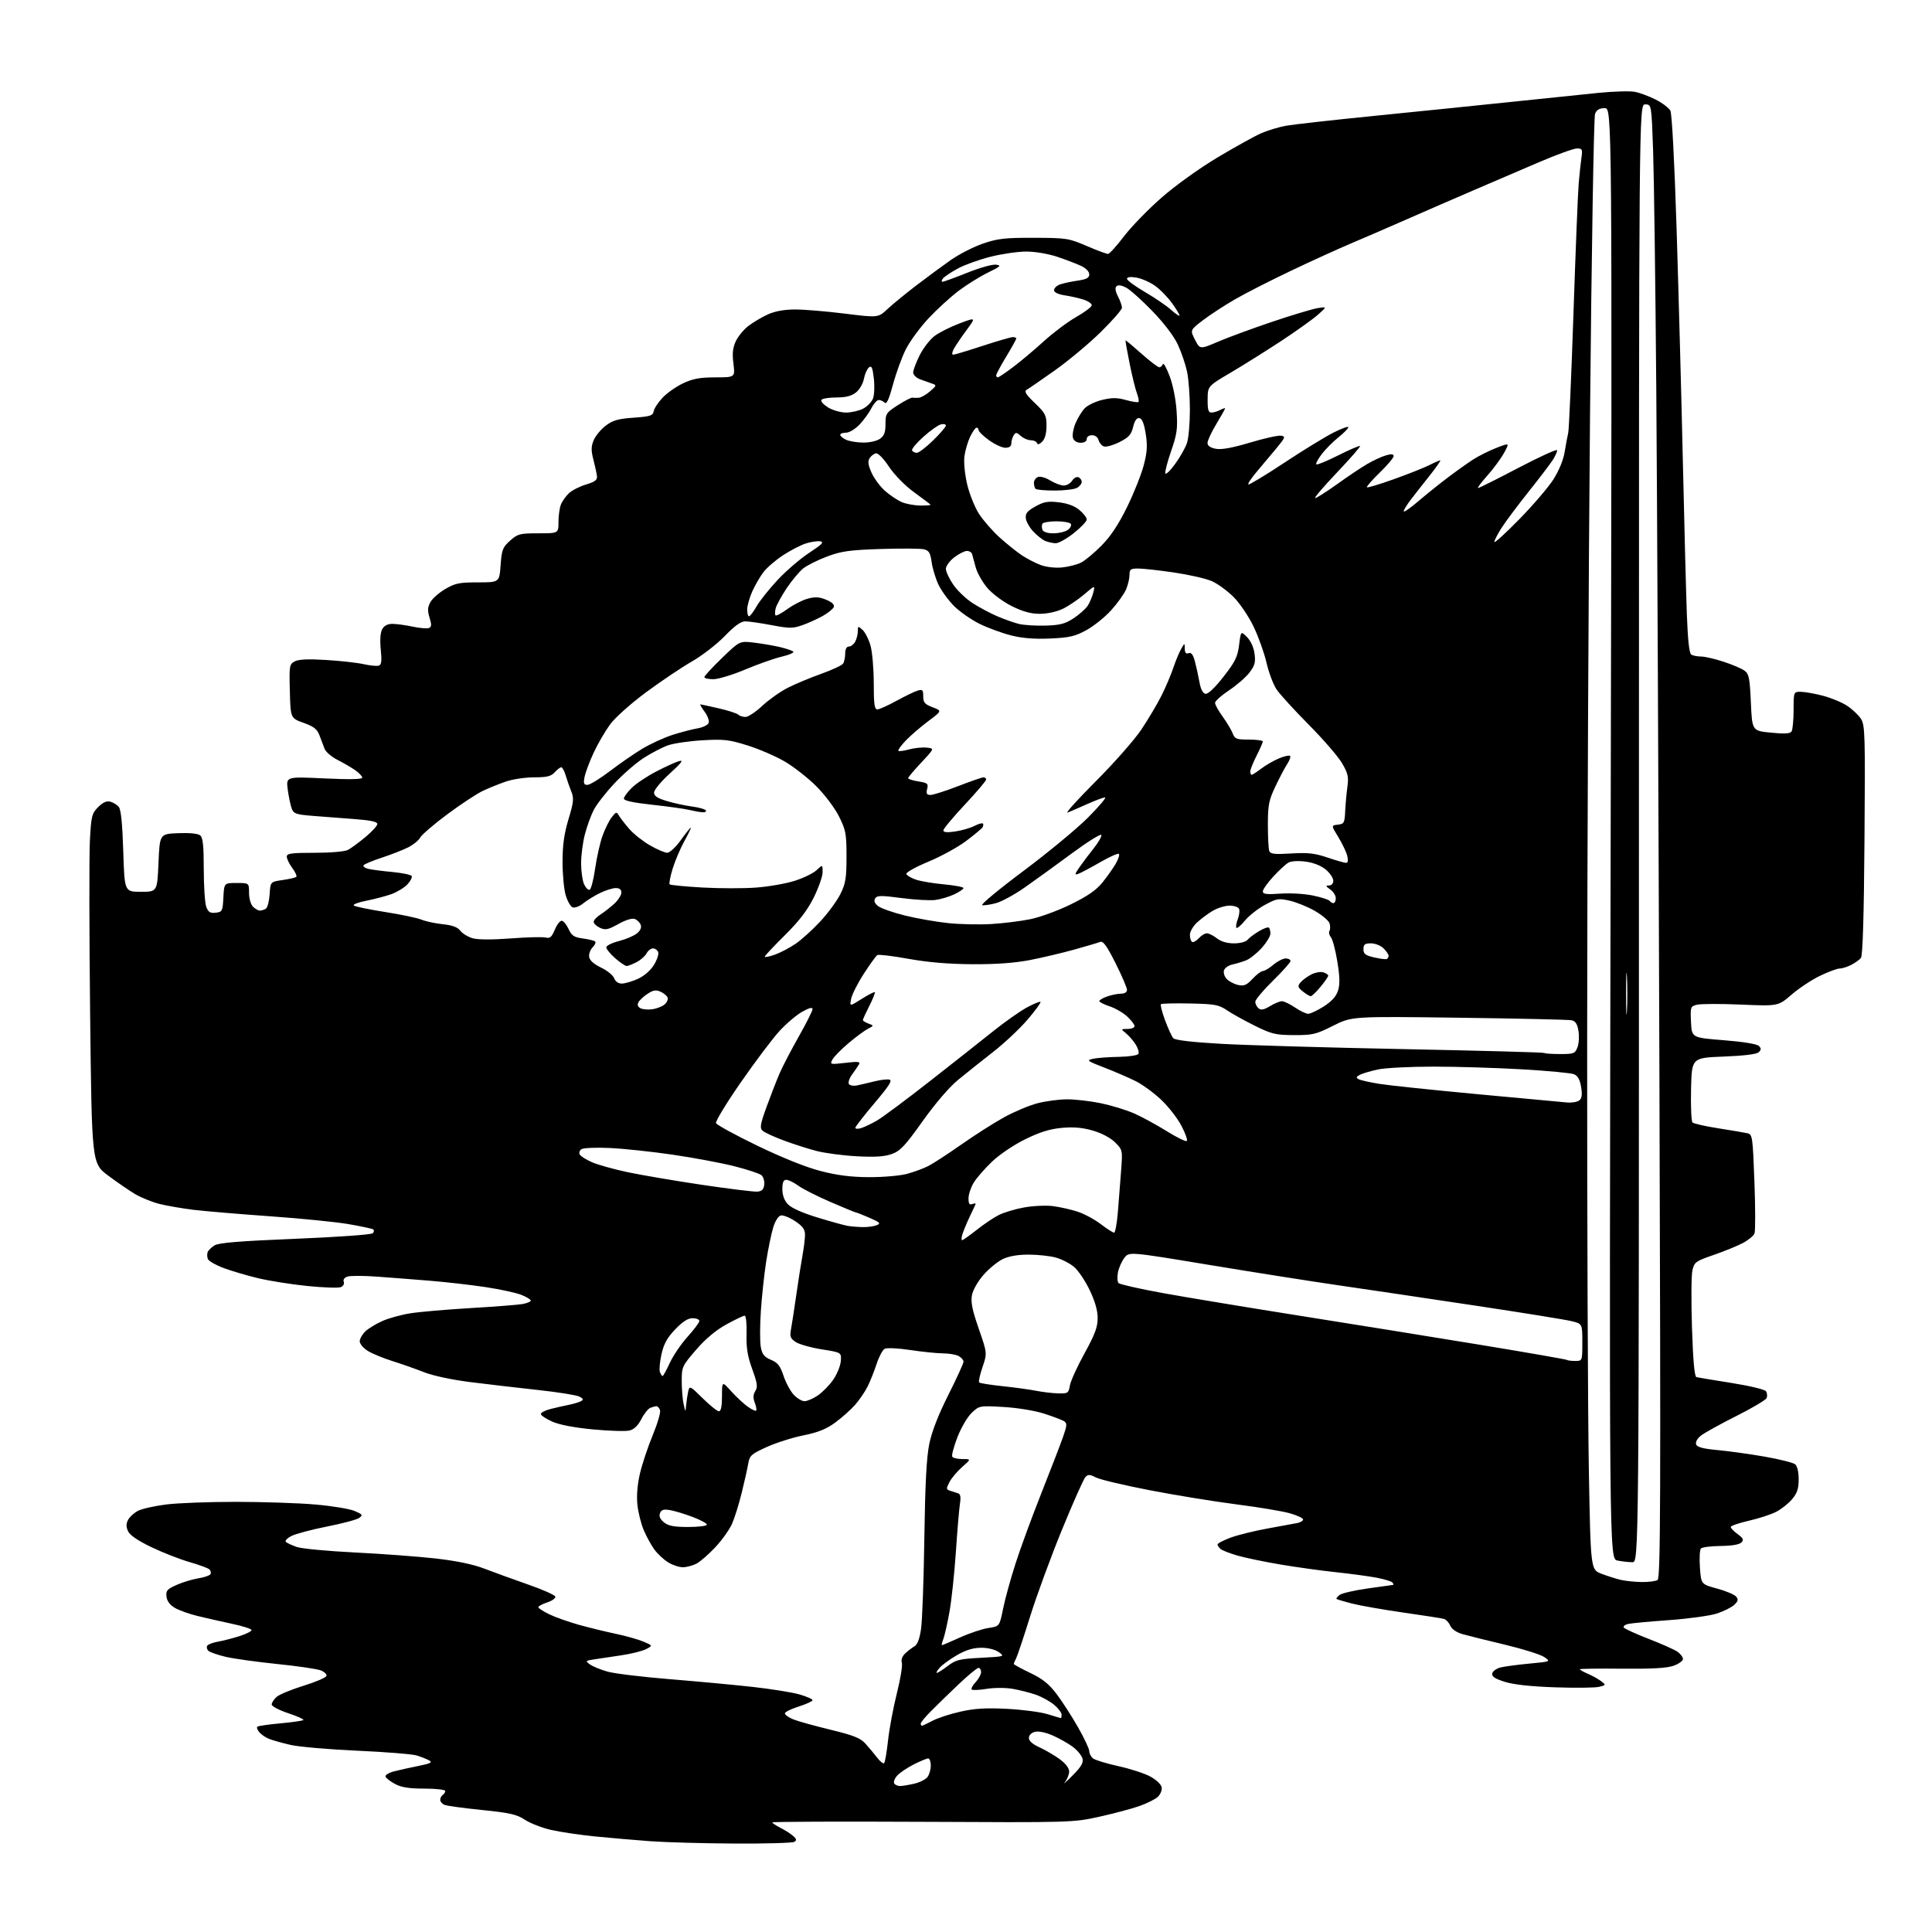 <?xml version="1.0" encoding="UTF-8" standalone="no"?>
<svg 
  version="1.1" 
  xmlns="http://www.w3.org/2000/svg" 
  xmlns:xlink="http://www.w3.org/1999/xlink" 
  xmlns:svg="http://www.w3.org/2000/svg"
  xmlns:rdf="http://www.w3.org/1999/02/22-rdf-syntax-ns#"
  xmlns:cc="http://creativecommons.org/ns#"
  xmlns:dc="http://purl.org/dc/elements/1.1/"
  viewBox="0 0 768 768"
  width="768"
  height="768"
>
<style>svg {background-color: white; }</style>"
<path stroke="none" fill="black" fill-rule="evenodd" d="M292.00,732.84C279.62,732.77 264.55,732.36 258.50,731.91C252.45,731.47 242.55,730.61 236.50,730.01C230.45,729.40 222.57,728.23 219.00,727.41C215.43,726.59 210.77,724.78 208.66,723.39C205.43,721.25 202.72,720.64 191.66,719.51C184.42,718.78 177.71,717.86 176.75,717.48C175.79,717.10 175.00,716.19 175.00,715.45C175.00,714.72 175.45,713.84 176.00,713.50C176.55,713.16 177.00,712.46 177.00,711.94C177.00,711.42 173.28,711.00 168.73,711.00C162.62,711.00 159.58,710.52 157.04,709.16C155.15,708.15 153.44,706.82 153.24,706.22C153.04,705.61 154.59,704.67 156.69,704.13C158.78,703.59 163.17,702.62 166.43,701.97C171.17,701.02 172.01,700.58 170.61,699.80C169.64,699.26 167.42,698.37 165.68,697.83C163.93,697.29 153.28,696.43 142.00,695.93C130.72,695.42 118.80,694.39 115.50,693.63C112.20,692.87 108.36,691.79 106.96,691.23C105.56,690.67 103.81,689.48 103.07,688.58C102.32,687.68 101.96,686.70 102.27,686.40C102.57,686.09 106.70,685.49 111.44,685.06C116.18,684.63 120.30,684.03 120.59,683.74C120.89,683.45 118.17,682.22 114.56,681.02C110.95,679.82 108.00,678.27 108.00,677.57C108.00,676.88 108.87,675.53 109.92,674.57C110.98,673.61 115.79,671.62 120.60,670.13C125.42,668.65 129.54,666.89 129.76,666.22C129.98,665.56 128.94,664.55 127.44,663.98C125.95,663.41 118.15,662.28 110.11,661.46C102.08,660.64 92.87,659.36 89.66,658.60C86.45,657.84 83.36,656.76 82.80,656.20C82.23,655.63 82.05,654.74 82.38,654.20C82.71,653.66 84.67,652.93 86.74,652.56C88.81,652.20 92.64,651.21 95.25,650.37C97.86,649.53 100.00,648.46 100.00,647.99C100.00,647.52 96.51,646.39 92.25,645.49C87.99,644.58 81.81,643.18 78.53,642.38C75.25,641.58 71.20,640.14 69.53,639.17C67.55,638.01 66.39,636.46 66.18,634.68C65.90,632.30 66.43,631.70 70.22,630.02C72.62,628.96 76.49,627.79 78.81,627.41C81.14,627.04 83.31,626.31 83.64,625.78C83.96,625.26 83.81,624.41 83.29,623.89C82.78,623.38 79.24,622.07 75.43,620.98C71.62,619.89 64.79,617.22 60.25,615.05C54.79,612.43 51.63,610.27 50.90,608.67C50.09,606.90 50.10,605.69 50.93,604.14C51.55,602.97 53.33,601.36 54.88,600.56C56.44,599.76 61.48,598.63 66.08,598.05C70.68,597.47 83.23,597.00 93.97,597.01C104.71,597.02 118.86,597.49 125.41,598.07C131.97,598.64 138.94,599.79 140.91,600.62C144.11,601.97 144.32,602.27 142.81,603.38C141.89,604.07 136.12,605.62 129.99,606.82C123.87,608.03 117.49,609.73 115.82,610.60C114.14,611.46 113.16,612.52 113.64,612.95C114.11,613.38 116.08,614.28 118.00,614.95C119.92,615.62 130.28,616.60 141.00,617.13C151.72,617.66 166.19,618.74 173.15,619.52C181.58,620.48 188.09,621.84 192.65,623.60C196.42,625.05 204.20,627.87 209.93,629.87C215.67,631.87 220.53,634.02 220.74,634.66C220.94,635.29 219.51,636.34 217.55,636.98C215.60,637.63 214.00,638.48 214.00,638.88C214.00,639.28 215.94,640.54 218.31,641.69C220.68,642.85 225.97,644.72 230.06,645.87C234.15,647.01 240.76,648.62 244.75,649.46C248.74,650.29 253.69,651.69 255.75,652.56C259.50,654.14 259.50,654.14 256.87,655.54C255.42,656.31 250.92,657.43 246.87,658.03C242.81,658.63 237.93,659.36 236.01,659.65C232.69,660.16 232.62,660.25 234.51,661.63C235.61,662.43 238.75,663.72 241.50,664.50C244.25,665.27 255.28,666.61 266.00,667.48C276.73,668.35 291.57,669.73 299.00,670.55C306.43,671.37 314.86,672.72 317.75,673.55C320.64,674.38 323.00,675.41 323.00,675.85C323.00,676.28 320.52,677.41 317.50,678.37C314.48,679.32 312.00,680.55 312.00,681.10C312.00,681.65 313.46,682.70 315.25,683.44C317.04,684.18 323.67,686.03 330.00,687.56C339.25,689.80 341.98,690.88 344.00,693.09C345.37,694.60 347.47,697.11 348.66,698.67C349.85,700.23 351.11,701.22 351.46,700.87C351.81,700.52 352.51,696.47 353.01,691.87C353.50,687.27 355.08,678.86 356.50,673.19C357.93,667.52 358.83,662.03 358.50,660.99C358.13,659.82 358.62,658.41 359.79,657.30C360.83,656.31 362.49,655.03 363.48,654.46C364.70,653.76 365.56,651.51 366.14,647.46C366.62,644.18 367.20,628.00 367.44,611.50C367.75,589.94 368.30,579.39 369.40,574.00C370.42,569.03 372.98,562.44 376.98,554.50C380.30,547.90 383.02,541.95 383.01,541.29C383.01,540.62 382.13,539.60 381.07,539.04C380.00,538.47 377.19,537.99 374.82,537.98C372.44,537.97 366.59,537.37 361.82,536.65C356.95,535.92 352.48,535.71 351.65,536.18C350.83,536.64 349.38,539.37 348.44,542.26C347.50,545.14 345.88,549.17 344.86,551.22C343.83,553.27 341.60,556.52 339.91,558.45C338.22,560.37 334.68,563.53 332.04,565.47C328.47,568.09 325.22,569.40 319.37,570.58C315.04,571.45 308.47,573.54 304.77,575.22C298.60,578.02 297.99,578.58 297.42,581.89C297.08,583.88 295.91,589.10 294.82,593.50C293.74,597.90 292.02,603.40 291.00,605.72C289.98,608.04 286.99,612.24 284.35,615.05C281.72,617.87 278.33,620.81 276.83,621.59C275.33,622.36 272.89,623.00 271.42,623.00C269.94,623.00 267.33,622.13 265.60,621.06C263.88,620.00 261.45,617.74 260.19,616.05C258.94,614.35 257.02,610.88 255.93,608.33C254.83,605.77 253.68,601.17 253.37,598.09C253.01,594.55 253.39,590.00 254.40,585.70C255.28,581.96 257.56,575.11 259.48,570.48C261.39,565.85 262.70,561.38 262.37,560.53C262.05,559.69 261.42,559.00 260.97,559.00C260.53,559.00 259.43,559.28 258.54,559.62C257.65,559.97 256.03,561.98 254.95,564.11C253.65,566.66 252.05,568.20 250.26,568.65C248.77,569.02 242.26,568.83 235.80,568.22C228.34,567.52 222.41,566.39 219.53,565.12C217.04,564.01 215.00,562.65 215.00,562.09C215.00,561.54 216.69,560.65 218.75,560.12C220.81,559.59 224.07,558.85 226.00,558.47C227.93,558.08 230.13,557.43 230.91,557.01C232.04,556.39 231.93,556.03 230.34,555.18C229.24,554.60 221.86,553.41 213.93,552.55C205.99,551.69 193.88,550.27 187.00,549.41C179.56,548.47 172.07,546.87 168.50,545.45C165.20,544.15 159.57,542.17 156.00,541.05C152.43,539.94 148.04,538.13 146.25,537.03C144.46,535.93 143.00,534.20 143.00,533.19C143.00,532.18 144.02,530.39 145.26,529.22C146.51,528.05 149.55,526.20 152.03,525.11C154.51,524.01 159.49,522.64 163.11,522.06C166.73,521.48 177.53,520.55 187.10,519.98C196.67,519.42 205.96,518.69 207.75,518.37C209.54,518.04 211.00,517.43 211.00,517.00C211.00,516.57 209.31,515.55 207.25,514.73C205.19,513.90 198.78,512.52 193.00,511.64C187.22,510.77 177.10,509.61 170.50,509.08C163.90,508.54 154.38,507.81 149.35,507.45C144.31,507.09 139.27,507.10 138.15,507.45C136.90,507.85 136.32,508.66 136.65,509.54C136.97,510.37 136.44,511.28 135.41,511.67C134.42,512.05 128.41,511.84 122.05,511.19C115.70,510.54 106.88,509.14 102.47,508.07C98.05,507.01 91.90,505.19 88.81,504.03C85.72,502.87 82.93,501.27 82.62,500.46C82.32,499.66 82.28,498.43 82.55,497.73C82.82,497.03 84.04,495.83 85.27,495.06C86.92,494.02 95.23,493.34 117.34,492.44C134.15,491.76 147.61,490.79 148.17,490.23C148.73,489.67 148.78,488.98 148.29,488.68C147.80,488.38 143.38,487.44 138.45,486.59C133.53,485.75 119.60,484.35 107.50,483.50C95.40,482.64 81.67,481.49 77.00,480.93C72.33,480.36 66.14,479.29 63.25,478.55C60.36,477.80 56.09,476.06 53.75,474.69C51.41,473.31 46.58,469.99 43.00,467.32C36.50,462.46 36.50,462.46 35.83,403.48C35.47,371.04 35.42,339.78 35.74,334.02C36.26,324.33 36.51,323.34 39.02,320.83C40.88,318.97 42.39,318.29 43.83,318.67C44.99,318.97 46.51,319.91 47.22,320.76C48.09,321.81 48.66,327.42 49.00,338.40C49.50,354.50 49.50,354.50 56.00,354.50C62.50,354.50 62.50,354.50 63.00,343.00C63.50,331.50 63.50,331.50 70.84,331.20C75.39,331.02 78.72,331.35 79.59,332.08C80.66,332.97 81.00,336.19 81.00,345.56C81.00,352.33 81.45,359.05 82.00,360.50C82.80,362.60 83.56,363.07 85.75,362.82C88.35,362.52 88.52,362.19 88.80,356.75C89.10,351.00 89.10,351.00 94.05,351.00C99.00,351.00 99.00,351.00 99.00,354.93C99.00,357.17 99.68,359.53 100.57,360.43C101.44,361.29 102.67,361.99 103.32,361.98C103.97,361.98 105.03,361.63 105.69,361.22C106.34,360.80 107.01,358.22 107.19,355.49C107.50,350.52 107.50,350.52 112.35,349.83C115.01,349.45 117.46,348.88 117.78,348.56C118.10,348.24 117.38,346.65 116.18,345.03C114.98,343.41 114.00,341.39 114.00,340.54C114.00,339.25 115.77,339.00 125.07,339.00C131.45,339.00 137.06,338.51 138.32,337.85C139.52,337.22 142.64,334.93 145.25,332.76C147.86,330.59 150.00,328.24 150.00,327.54C150.00,326.66 147.31,326.08 141.25,325.62C136.44,325.27 128.98,324.69 124.67,324.35C117.69,323.80 116.75,323.48 115.96,321.40C115.48,320.12 114.77,316.74 114.39,313.89C113.70,308.71 113.70,308.71 128.85,309.43C138.82,309.90 144.00,309.80 144.00,309.14C144.00,308.59 142.76,307.26 141.25,306.20C139.74,305.13 136.57,303.28 134.21,302.09C131.85,300.90 129.53,298.92 129.05,297.71C128.57,296.49 127.65,294.08 127.01,292.35C126.07,289.83 124.79,288.82 120.67,287.34C115.50,285.48 115.50,285.48 115.22,274.79C114.95,264.62 115.04,264.05 117.16,262.91C118.71,262.08 122.52,261.91 129.66,262.35C135.31,262.69 142.05,263.45 144.64,264.03C147.22,264.61 149.93,264.86 150.66,264.58C151.64,264.20 151.82,262.59 151.36,258.20C150.98,254.51 151.18,251.53 151.91,250.17C152.69,248.71 154.02,248.00 155.99,248.00C157.59,248.00 161.19,248.49 163.99,249.09C166.79,249.69 169.70,249.94 170.47,249.65C171.58,249.23 171.63,248.42 170.76,245.56C169.90,242.78 169.97,241.43 171.05,239.42C171.80,238.00 174.47,235.63 176.96,234.17C180.92,231.84 182.59,231.50 190.00,231.50C198.50,231.50 198.50,231.50 199.00,224.67C199.45,218.51 199.82,217.55 202.77,214.92C205.80,212.21 206.61,212.00 214.02,212.00C222.00,212.00 222.00,212.00 222.00,207.57C222.00,205.13 222.42,202.02 222.94,200.66C223.46,199.30 224.91,197.23 226.17,196.06C227.42,194.89 230.49,193.33 232.98,192.59C236.41,191.58 237.45,190.80 237.31,189.38C237.21,188.35 236.58,185.40 235.91,182.82C234.94,179.08 234.96,177.52 235.99,175.01C236.71,173.29 238.85,170.69 240.76,169.23C243.58,167.08 245.66,166.48 251.86,166.04C258.47,165.57 259.53,165.23 259.84,163.50C260.03,162.40 261.61,159.98 263.35,158.13C265.08,156.27 268.75,153.69 271.50,152.39C275.43,150.53 278.18,150.02 284.37,150.01C292.23,150.00 292.23,150.00 291.55,144.54C291.03,140.43 291.27,138.23 292.52,135.59C293.43,133.67 295.71,130.93 297.58,129.50C299.46,128.08 302.90,126.04 305.24,124.98C308.02,123.72 311.75,123.04 315.97,123.02C319.53,123.01 328.43,123.75 335.76,124.66C349.09,126.32 349.09,126.32 352.79,122.85C354.83,120.94 360.00,116.71 364.28,113.44C368.56,110.17 374.72,105.63 377.97,103.35C381.22,101.07 386.94,98.15 390.69,96.85C396.56,94.83 399.37,94.50 411.00,94.53C423.95,94.57 424.81,94.70 431.98,97.78C436.10,99.55 439.92,100.98 440.48,100.94C441.04,100.91 443.90,97.75 446.83,93.90C449.77,90.06 456.52,83.12 461.83,78.48C467.36,73.66 476.86,66.84 484.03,62.56C490.92,58.45 498.66,54.15 501.23,53.02C503.80,51.88 508.29,50.52 511.20,49.99C514.12,49.47 530.00,47.69 546.50,46.04C563.00,44.39 587.30,41.91 600.50,40.53C613.70,39.14 629.40,37.52 635.39,36.92C641.38,36.32 647.88,36.13 649.83,36.50C651.79,36.86 655.54,38.25 658.16,39.58C660.78,40.91 663.41,42.89 663.99,43.99C664.63,45.18 665.62,63.99 666.48,91.24C667.26,116.13 668.37,157.20 668.94,182.50C669.51,207.80 670.23,235.46 670.54,243.97C670.92,254.36 671.49,259.69 672.30,260.21C672.96,260.63 674.73,260.98 676.23,260.98C677.73,260.99 681.78,261.93 685.23,263.07C688.68,264.21 692.40,265.80 693.50,266.61C695.23,267.89 695.57,269.58 696.00,279.29C696.50,290.50 696.50,290.50 703.95,291.24C709.47,291.79 711.60,291.66 712.18,290.74C712.61,290.06 712.98,286.24 712.98,282.25C713.00,275.00 713.00,275.00 715.79,275.00C717.32,275.00 721.26,275.69 724.54,276.54C727.82,277.39 732.18,279.19 734.23,280.54C736.27,281.89 738.75,284.21 739.73,285.70C741.37,288.22 741.48,291.69 741.16,333.96C740.93,364.77 740.47,379.93 739.73,380.82C739.13,381.54 737.40,382.78 735.87,383.57C734.35,384.35 732.29,385.00 731.30,385.00C730.31,385.00 726.80,386.30 723.50,387.89C720.20,389.47 715.11,392.84 712.19,395.37C706.87,399.97 706.87,399.97 692.08,399.34C683.94,398.99 676.07,399.02 674.59,399.39C671.99,400.04 671.92,400.26 672.20,406.28C672.50,412.50 672.50,412.50 685.20,413.50C692.76,414.10 698.41,415.01 699.15,415.75C700.15,416.75 700.15,417.25 699.15,418.25C698.35,419.06 693.43,419.68 685.20,420.00C672.50,420.50 672.50,420.50 672.22,432.92C672.06,439.75 672.32,445.72 672.79,446.19C673.26,446.66 677.88,447.71 683.07,448.52C688.26,449.33 693.45,450.22 694.60,450.48C696.62,450.94 696.74,451.76 697.41,469.75C697.80,480.08 697.81,489.33 697.44,490.31C697.06,491.29 694.90,493.04 692.63,494.22C690.36,495.39 685.14,497.51 681.03,498.92C674.04,501.34 673.51,501.72 672.76,505.00C672.32,506.93 672.24,517.20 672.59,527.82C673.02,540.96 673.59,547.24 674.36,547.43C674.99,547.59 681.30,548.64 688.38,549.76C695.58,550.91 701.61,552.36 702.04,553.06C702.47,553.75 702.57,554.95 702.28,555.72C701.98,556.48 696.51,559.74 690.12,562.94C683.73,566.15 677.41,569.65 676.08,570.73C674.65,571.89 673.90,573.30 674.25,574.20C674.66,575.27 677.08,575.91 682.66,576.42C686.97,576.81 695.37,577.98 701.34,579.01C707.30,580.05 712.81,581.43 713.59,582.07C714.45,582.78 715.00,585.13 715.00,588.05C715.00,591.77 714.41,593.55 712.37,595.97C710.93,597.68 708.06,599.95 705.99,601.01C703.92,602.06 699.03,603.65 695.11,604.54C691.20,605.43 688.00,606.54 688.00,607.00C688.00,607.46 689.24,608.74 690.75,609.85C693.01,611.50 693.27,612.10 692.20,613.18C691.40,614.00 688.30,614.51 683.95,614.55C680.12,614.59 676.60,615.04 676.13,615.56C675.67,616.08 675.49,619.48 675.75,623.13C676.22,629.76 676.22,629.76 682.57,631.48C686.06,632.43 689.46,633.86 690.13,634.66C691.09,635.82 690.95,636.47 689.42,637.93C688.36,638.93 685.28,640.48 682.56,641.38C679.84,642.28 671.29,643.46 663.56,644.02C655.83,644.57 648.47,645.25 647.21,645.54C645.95,645.82 645.17,646.46 645.47,646.96C645.78,647.45 650.22,649.48 655.35,651.47C660.47,653.45 665.64,655.76 666.83,656.59C668.02,657.43 669.00,658.73 669.00,659.48C669.00,660.23 667.31,661.44 665.25,662.17C662.62,663.11 656.52,663.45 644.75,663.33C635.54,663.23 628.00,663.34 628.00,663.56C628.00,663.79 629.46,664.61 631.25,665.38C633.04,666.15 635.40,667.47 636.50,668.31C638.45,669.80 638.43,669.85 635.69,670.54C634.15,670.93 626.28,671.02 618.20,670.74C608.52,670.41 601.68,669.66 598.19,668.56C594.26,667.32 592.96,666.45 593.19,665.23C593.37,664.32 594.86,663.24 596.51,662.83C598.15,662.43 603.33,661.74 608.00,661.30C616.50,660.50 616.50,660.50 613.82,658.68C612.35,657.68 605.37,655.49 598.32,653.81C591.27,652.14 583.70,650.25 581.50,649.63C578.99,648.92 577.13,647.66 576.51,646.24C575.96,645.00 574.84,643.78 574.01,643.54C573.18,643.30 565.86,642.16 557.75,641.00C549.64,639.84 540.44,638.22 537.29,637.40C534.15,636.59 531.44,635.77 531.27,635.60C531.09,635.43 531.62,634.73 532.44,634.05C533.26,633.37 538.33,632.19 543.72,631.43C549.10,630.66 553.64,630.03 553.81,630.02C553.98,630.01 553.88,629.61 553.58,629.13C553.29,628.66 550.45,627.78 547.27,627.17C544.10,626.57 536.77,625.58 531.00,624.97C525.23,624.36 515.33,622.99 509.00,621.92C502.68,620.85 495.02,619.26 492.00,618.39C488.98,617.52 485.94,616.35 485.25,615.78C484.56,615.22 484.00,614.39 484.00,613.95C484.00,613.51 486.36,612.28 489.25,611.21C492.14,610.15 498.77,608.52 504.00,607.58C509.23,606.64 514.51,605.67 515.75,605.42C516.99,605.17 518.00,604.53 518.00,604.01C518.00,603.48 515.64,602.38 512.75,601.56C509.86,600.73 500.30,599.13 491.50,598.01C482.70,596.88 467.18,594.35 457.02,592.39C446.85,590.42 437.23,588.14 435.64,587.32C433.23,586.07 432.54,586.04 431.46,587.16C430.76,587.90 426.58,597.27 422.19,608.00C417.79,618.73 412.09,634.25 409.51,642.50C406.94,650.75 404.42,658.28 403.92,659.24C403.41,660.19 403.00,661.18 403.00,661.44C403.00,661.69 405.93,663.30 409.51,665.00C414.48,667.38 416.97,669.37 420.04,673.43C422.25,676.36 426.07,682.29 428.53,686.60C430.99,690.92 433.00,695.19 433.00,696.10C433.00,697.01 433.66,698.30 434.46,698.97C435.27,699.64 439.81,701.03 444.56,702.07C449.30,703.11 455.06,704.98 457.34,706.24C459.77,707.58 461.62,709.38 461.79,710.57C461.96,711.69 461.23,713.38 460.19,714.33C459.14,715.28 455.83,716.91 452.83,717.97C449.83,719.02 442.68,720.92 436.94,722.19C426.58,724.48 426.01,724.50 366.75,724.20C333.89,724.04 307.00,724.14 307.00,724.43C307.00,724.71 308.46,725.69 310.25,726.59C312.04,727.50 314.30,728.94 315.27,729.80C316.65,731.00 316.76,731.54 315.77,732.16C315.07,732.61 304.38,732.91 292.00,732.84zM357.81,709.98C358.74,709.96 361.29,709.54 363.47,709.03C365.66,708.52 368.02,707.32 368.72,706.36C369.43,705.40 370.00,703.35 370.00,701.81C370.00,700.26 369.54,699.00 368.97,699.00C368.40,699.00 365.81,700.08 363.22,701.39C360.62,702.71 357.67,704.70 356.65,705.83C355.64,706.95 355.10,708.35 355.46,708.94C355.82,709.52 356.88,709.99 357.81,709.98zM426.28,705.87C429.78,702.35 430.74,700.73 430.31,699.08C430.00,697.88 428.31,695.81 426.57,694.48C424.82,693.15 421.24,691.11 418.61,689.94C415.70,688.66 412.88,688.07 411.41,688.43C409.96,688.80 409.00,689.77 409.00,690.87C409.00,692.05 410.48,693.36 413.16,694.57C415.44,695.60 419.04,697.70 421.16,699.23C423.57,700.98 425.00,702.82 425.00,704.18C425.00,705.37 424.25,707.28 423.34,708.42C422.42,709.56 423.75,708.42 426.28,705.87zM366.50,686.00C366.78,686.00 368.66,685.11 370.69,684.03C372.71,682.94 377.74,681.30 381.86,680.39C387.54,679.12 392.03,678.86 400.43,679.30C406.52,679.62 413.75,680.57 416.50,681.43C419.25,682.28 421.61,682.98 421.75,682.99C421.89,683.00 422.00,682.37 422.00,681.59C422.00,680.81 420.67,679.06 419.04,677.69C417.41,676.32 414.15,674.52 411.79,673.69C409.43,672.86 405.25,671.80 402.50,671.33C399.70,670.85 395.17,670.86 392.19,671.35C389.27,671.83 386.61,671.94 386.27,671.61C385.93,671.27 386.64,669.95 387.83,668.68C389.02,667.41 390.00,665.61 390.00,664.69C390.00,663.76 389.53,663.00 388.96,663.00C388.39,663.00 384.73,666.04 380.83,669.75C376.93,673.46 372.00,678.26 369.87,680.42C367.74,682.57 366.00,684.71 366.00,685.17C366.00,685.62 366.23,686.00 366.50,686.00zM372.41,665.00C372.81,665.00 374.76,663.76 376.74,662.25C379.94,659.81 381.43,659.44 389.92,659.00C399.37,658.51 399.47,658.48 397.03,656.75C395.54,655.70 392.74,655.00 390.03,655.01C386.88,655.02 383.98,655.89 380.50,657.89C377.75,659.47 374.64,661.72 373.60,662.88C372.55,664.05 372.01,665.00 372.41,665.00zM374.43,654.00C374.64,654.00 377.89,652.61 381.66,650.90C385.42,649.20 390.49,647.51 392.92,647.15C397.33,646.50 397.33,646.50 398.74,639.50C399.52,635.65 401.75,627.55 403.70,621.50C405.64,615.45 410.27,602.85 413.98,593.50C417.69,584.15 421.56,574.11 422.58,571.19C424.19,566.58 424.24,565.76 422.97,564.94C422.16,564.43 418.57,563.07 415.00,561.93C411.30,560.74 404.37,559.61 398.91,559.30C389.39,558.75 389.29,558.77 386.27,561.62C384.59,563.22 382.05,567.54 380.59,571.31C379.14,575.06 378.22,578.55 378.54,579.06C378.86,579.58 380.68,580.00 382.59,580.00C386.07,580.00 386.07,580.00 382.48,583.15C380.51,584.88 378.23,587.59 377.41,589.17C376.06,591.79 376.08,592.08 377.72,592.61C378.70,592.93 380.10,593.37 380.84,593.60C381.79,593.89 382.01,595.09 381.59,597.75C381.27,599.81 380.54,608.48 379.97,617.00C379.39,625.52 378.25,636.23 377.42,640.79C376.60,645.35 375.50,650.19 374.99,651.54C374.47,652.89 374.22,654.00 374.43,654.00zM652.50,628.88C655.25,628.93 658.13,628.57 658.90,628.09C660.09,627.33 660.20,598.08 659.65,429.35C659.30,320.53 658.74,197.07 658.40,155.00C658.06,112.92 657.49,70.17 657.14,60.00C656.50,41.50 656.50,41.50 654.00,41.50C651.50,41.50 651.50,41.50 651.50,331.25C651.50,621.00 651.50,621.00 648.88,621.00C647.43,621.00 644.77,620.70 642.97,620.34C639.68,619.69 639.68,619.69 640.27,331.34C640.85,43.00 640.85,43.00 637.91,43.00C635.78,43.00 634.71,43.63 634.06,45.25C633.56,46.49 632.66,100.38 632.06,165.00C631.46,229.62 630.94,341.45 630.92,413.50C630.89,485.55 631.19,562.38 631.59,584.23C632.31,623.95 632.31,623.95 636.60,625.59C638.96,626.49 642.38,627.58 644.20,628.01C646.01,628.44 649.75,628.83 652.50,628.88zM273.61,607.00C277.67,607.00 281.00,606.58 281.00,606.07C281.00,605.56 278.41,604.17 275.25,602.98C272.09,601.79 268.05,600.57 266.27,600.28C263.77,599.87 262.88,600.15 262.35,601.53C261.89,602.74 262.40,603.90 263.94,605.16C265.70,606.58 267.92,607.00 273.61,607.00zM272.76,558.50C272.92,556.85 273.29,554.42 273.58,553.09C274.10,550.77 274.31,550.87 279.34,555.84C282.21,558.68 285.11,561.00 285.78,561.00C286.60,561.00 287.00,559.05 287.00,555.00C287.00,548.99 287.00,548.99 290.65,553.04C292.66,555.26 295.61,558.01 297.21,559.15C298.81,560.29 300.33,561.01 300.59,560.75C300.84,560.49 300.60,559.08 300.04,557.61C299.31,555.68 299.37,554.38 300.25,552.97C301.27,551.34 301.06,549.84 299.03,544.25C297.15,539.08 296.62,535.81 296.77,530.25C296.88,526.21 296.55,523.00 296.02,523.00C295.50,523.00 292.22,524.56 288.74,526.48C284.56,528.77 280.48,532.19 276.71,536.56C271.18,542.96 271.00,543.35 271.00,548.96C271.00,552.14 271.33,556.27 271.74,558.12C272.48,561.50 272.48,561.50 272.76,558.50zM319.80,557.00C320.85,557.00 323.22,555.98 325.06,554.74C326.91,553.49 329.67,550.68 331.20,548.49C332.72,546.29 334.09,542.96 334.23,541.07C334.50,537.63 334.50,537.63 326.71,536.40C322.42,535.73 317.77,534.42 316.36,533.50C314.22,532.10 313.90,531.30 314.40,528.66C314.72,526.92 315.67,520.77 316.50,515.00C317.32,509.23 318.45,502.05 319.00,499.07C319.55,496.08 320.00,492.37 320.00,490.83C320.00,488.68 319.09,487.43 316.07,485.43C313.91,484.00 311.37,482.98 310.43,483.16C309.40,483.37 308.17,485.29 307.34,488.00C306.59,490.48 305.34,496.57 304.56,501.54C303.79,506.51 302.84,515.36 302.45,521.19C302.06,527.03 302.05,533.46 302.43,535.48C302.98,538.41 303.80,539.43 306.47,540.55C309.16,541.68 310.15,542.92 311.46,546.88C312.36,549.60 314.18,552.98 315.50,554.41C316.82,555.83 318.76,557.00 319.80,557.00zM420.62,553.89C424.51,553.99 424.77,553.82 425.30,550.75C425.61,548.96 428.22,543.23 431.10,538.00C435.22,530.53 436.34,527.54 436.34,524.00C436.35,520.98 435.30,517.30 433.16,512.83C431.41,509.16 428.61,505.01 426.94,503.60C425.27,502.20 422.02,500.53 419.70,499.90C417.39,499.26 412.56,498.74 408.96,498.73C404.74,498.71 401.10,499.33 398.68,500.48C396.63,501.45 393.17,504.27 391.00,506.74C388.71,509.34 386.76,512.75 386.37,514.85C385.85,517.62 386.48,520.75 389.07,528.19C392.44,537.91 392.44,537.91 390.56,543.46C389.52,546.51 388.92,549.25 389.22,549.55C389.52,549.85 393.75,550.52 398.63,551.04C403.51,551.55 409.52,552.38 412.00,552.88C414.48,553.37 418.35,553.83 420.62,553.89zM263.40,547.00C263.65,547.00 264.94,544.64 266.27,541.75C267.61,538.86 270.79,534.18 273.35,531.35C275.91,528.52 278.00,525.71 278.00,525.10C278.00,524.50 276.80,524.00 275.33,524.00C273.47,524.00 271.36,525.35 268.42,528.43C265.20,531.78 263.88,534.18 262.95,538.34C262.27,541.36 261.99,544.54 262.33,545.41C262.66,546.29 263.14,547.00 263.40,547.00zM626.17,541.00C629.00,541.00 629.00,541.00 629.00,533.62C629.00,526.24 629.00,526.24 624.75,525.18C622.41,524.60 605.20,521.82 586.50,519.01C567.80,516.19 543.50,512.59 532.50,510.99C521.50,509.40 498.18,505.72 480.67,502.82C448.85,497.55 448.85,497.55 446.95,500.02C445.90,501.39 444.75,504.00 444.40,505.82C444.04,507.65 444.16,509.56 444.66,510.06C445.16,510.56 452.97,512.32 462.03,513.98C471.09,515.63 495.60,519.69 516.50,523.00C537.40,526.31 569.80,531.53 588.50,534.60C607.20,537.68 622.69,540.38 622.92,540.60C623.15,540.82 624.61,541.00 626.17,541.00zM382.46,493.00C382.79,493.00 385.38,491.17 388.21,488.93C391.04,486.69 394.99,484.02 396.99,483.01C398.98,481.99 403.51,480.63 407.05,479.99C410.60,479.34 415.75,479.10 418.50,479.44C421.25,479.79 425.66,480.78 428.30,481.63C430.94,482.49 435.11,484.73 437.56,486.60C440.01,488.47 442.40,490.00 442.87,490.00C443.33,490.00 444.01,486.29 444.38,481.75C444.75,477.21 445.32,469.81 445.66,465.31C446.27,457.20 446.24,457.09 443.29,454.13C441.47,452.32 437.99,450.47 434.46,449.44C430.26,448.22 426.77,447.92 422.06,448.35C417.27,448.79 413.33,450.02 407.47,452.91C402.89,455.17 397.21,459.01 394.27,461.84C391.42,464.57 388.17,468.31 387.05,470.15C385.93,471.99 385.01,474.79 385.00,476.36C385.00,478.55 385.37,479.07 386.58,478.61C387.45,478.27 387.99,478.34 387.78,478.75C387.57,479.16 386.46,481.52 385.31,484.00C384.16,486.48 382.91,489.51 382.54,490.75C382.17,491.99 382.13,493.00 382.46,493.00zM343.00,487.79C344.93,487.83 347.40,487.49 348.50,487.04C350.23,486.33 349.84,485.93 345.67,484.11C343.01,482.95 340.61,482.00 340.33,482.00C340.05,482.00 335.47,480.12 330.16,477.82C324.85,475.53 319.07,472.60 317.32,471.32C315.57,470.05 313.43,469.00 312.57,469.00C311.43,469.00 311.00,470.01 311.00,472.69C311.00,475.11 311.76,477.17 313.21,478.72C314.59,480.19 319.00,482.16 324.96,483.98C330.21,485.58 335.62,487.08 337.00,487.31C338.38,487.54 341.07,487.76 343.00,487.79zM301.00,473.69C302.88,473.55 303.57,472.86 303.80,470.91C303.97,469.49 303.45,467.79 302.66,467.14C301.87,466.48 297.01,464.88 291.86,463.58C286.71,462.28 275.75,460.23 267.50,459.02C259.25,457.81 248.00,456.61 242.50,456.35C236.96,456.09 231.89,456.30 231.12,456.83C230.35,457.36 230.08,458.32 230.50,459.00C230.92,459.68 233.11,461.04 235.38,462.03C237.65,463.02 244.00,464.79 249.50,465.96C255.00,467.12 268.27,469.38 279.00,470.98C289.73,472.57 299.62,473.79 301.00,473.69zM345.50,467.94C351.00,467.96 357.75,467.38 360.50,466.64C363.25,465.91 367.07,464.51 369.00,463.52C370.93,462.54 376.88,458.66 382.24,454.90C387.60,451.14 395.25,446.27 399.24,444.08C403.23,441.89 409.18,439.40 412.46,438.55C415.74,437.70 421.04,437.00 424.25,437.00C427.46,437.00 433.49,437.70 437.66,438.56C441.83,439.43 447.77,441.25 450.87,442.62C453.97,443.99 459.79,447.16 463.81,449.66C467.83,452.17 471.42,453.92 471.78,453.55C472.15,453.18 471.18,450.46 469.63,447.50C468.08,444.54 464.46,439.89 461.57,437.16C458.69,434.43 454.12,431.10 451.42,429.75C448.71,428.40 443.14,426.00 439.03,424.40C432.06,421.71 431.76,421.47 434.53,420.87C436.16,420.52 440.74,420.18 444.69,420.12C448.65,420.05 452.17,419.53 452.53,418.96C452.88,418.38 452.40,416.69 451.46,415.21C450.52,413.72 448.79,411.72 447.62,410.77C445.50,409.04 445.50,409.04 448.25,409.02C449.76,409.01 451.00,408.51 451.00,407.90C451.00,407.30 449.70,405.58 448.10,404.09C446.51,402.61 443.36,400.78 441.10,400.03C438.85,399.29 437.00,398.35 437.00,397.94C437.00,397.53 438.42,396.70 440.15,396.10C441.88,395.49 444.36,395.00 445.65,395.00C447.09,395.00 448.00,394.41 448.00,393.48C448.00,392.64 445.95,387.88 443.45,382.89C439.93,375.90 438.53,373.97 437.29,374.44C436.41,374.78 431.82,376.14 427.09,377.46C422.37,378.78 414.45,380.65 409.50,381.62C403.36,382.81 396.05,383.34 386.50,383.29C377.03,383.23 368.81,382.54 361.09,381.14C354.82,380.00 349.26,379.34 348.75,379.66C348.23,379.98 345.82,383.31 343.39,387.07C340.96,390.82 338.69,395.30 338.35,397.01C337.72,400.13 337.72,400.13 342.54,397.08C345.19,395.40 347.53,394.20 347.75,394.41C347.96,394.63 346.98,397.08 345.57,399.87C344.16,402.65 343.00,405.19 343.00,405.50C343.00,405.81 344.00,406.43 345.21,406.88C347.43,407.70 347.43,407.70 344.96,408.99C343.61,409.69 340.13,412.28 337.24,414.72C334.34,417.17 331.49,420.08 330.90,421.20C329.85,423.16 330.00,423.20 336.04,422.50C341.15,421.90 342.11,422.02 341.44,423.14C340.99,423.89 339.76,425.69 338.70,427.15C337.63,428.62 337.07,430.30 337.44,430.91C337.82,431.52 339.33,431.76 340.81,431.45C342.29,431.14 345.36,430.42 347.63,429.85C349.90,429.28 352.54,428.96 353.50,429.15C354.86,429.42 353.56,431.49 347.63,438.50C343.44,443.45 340.01,447.87 340.01,448.32C340.00,448.77 341.01,448.83 342.25,448.46C343.49,448.09 346.30,446.76 348.50,445.50C350.70,444.24 360.17,437.20 369.55,429.85C378.92,422.51 390.32,413.52 394.87,409.87C399.42,406.22 405.39,402.02 408.14,400.52C410.89,399.03 413.35,398.01 413.61,398.27C413.87,398.53 411.57,401.69 408.49,405.29C405.42,408.89 399.25,414.68 394.78,418.17C390.32,421.65 384.05,426.64 380.86,429.26C377.33,432.16 371.83,438.57 366.78,445.66C359.78,455.50 357.88,457.52 354.50,458.74C351.56,459.79 347.84,460.03 340.50,459.63C335.00,459.33 327.80,458.37 324.50,457.51C321.20,456.65 315.35,454.77 311.50,453.34C307.65,451.91 303.88,450.16 303.12,449.46C301.96,448.38 302.22,446.88 304.78,439.84C306.45,435.25 308.77,429.29 309.94,426.60C311.11,423.90 314.52,417.35 317.53,412.03C320.54,406.72 323.00,401.81 323.00,401.12C323.00,400.29 321.61,400.65 318.88,402.19C316.61,403.46 312.52,406.93 309.80,409.91C307.08,412.88 300.20,422.03 294.49,430.24C288.79,438.45 284.35,445.75 284.62,446.45C284.89,447.15 292.26,451.18 301.01,455.41C310.96,460.22 320.38,464.00 326.20,465.50C332.91,467.23 338.29,467.91 345.50,467.94zM627.86,437.38C628.83,436.55 629.01,435.04 628.51,432.04C628.01,429.10 627.17,427.61 625.65,427.01C624.47,426.53 615.17,425.66 605.00,425.07C594.83,424.48 578.98,424.00 569.80,424.00C560.61,424.00 550.71,424.50 547.80,425.12C544.88,425.74 541.64,426.69 540.59,427.24C539.05,428.05 538.95,428.39 540.09,429.01C540.87,429.43 544.65,430.27 548.50,430.88C552.35,431.49 569.90,433.33 587.50,434.97C605.10,436.62 621.08,438.09 623.00,438.26C624.92,438.42 627.11,438.02 627.86,437.38zM620.19,419.00C625.64,419.00 626.12,418.81 627.08,416.29C627.64,414.81 627.82,411.88 627.46,409.79C626.99,406.97 626.27,405.88 624.66,405.56C623.47,405.32 603.35,404.87 579.94,404.56C537.39,404.00 537.39,404.00 529.94,407.75C523.13,411.18 521.81,411.50 514.38,411.47C507.08,411.44 505.51,411.06 498.85,407.77C494.77,405.75 489.79,402.99 487.77,401.62C484.49,399.39 482.96,399.11 473.06,398.90C466.98,398.77 461.77,398.90 461.48,399.18C461.19,399.47 461.94,402.36 463.14,405.60C464.34,408.85 465.81,412.04 466.41,412.71C467.12,413.49 473.87,414.28 485.50,414.94C495.40,415.50 528.24,416.45 558.49,417.05C588.73,417.65 613.66,418.33 613.90,418.57C614.14,418.81 616.97,419.00 620.19,419.00zM646.74,401.75C646.93,398.04 646.93,391.96 646.74,388.25C646.55,384.54 646.39,387.57 646.39,395.00C646.39,402.43 646.55,405.46 646.74,401.75zM520.04,403.00C520.90,403.00 523.67,401.69 526.20,400.09C529.32,398.11 531.13,396.11 531.87,393.84C532.68,391.35 532.61,388.40 531.62,382.27C530.89,377.75 529.73,373.38 529.06,372.57C528.38,371.75 528.12,370.61 528.48,370.03C528.84,369.46 528.85,368.11 528.51,367.03C528.17,365.96 525.54,363.74 522.67,362.10C519.80,360.45 515.29,358.62 512.65,358.03C508.23,357.04 507.45,357.18 502.82,359.70C500.05,361.20 496.50,364.00 494.92,365.91C493.35,367.82 491.81,369.14 491.50,368.83C491.19,368.53 491.42,367.01 492.01,365.47C492.60,363.92 492.85,362.06 492.57,361.33C492.29,360.60 490.59,360.00 488.78,360.00C486.98,360.01 483.93,360.95 482.00,362.11C480.07,363.26 477.26,365.37 475.75,366.79C474.24,368.21 473.00,370.39 473.00,371.63C473.00,372.87 473.39,374.12 473.87,374.42C474.34,374.71 475.54,374.06 476.52,372.98C477.51,371.89 478.96,371.00 479.75,371.00C480.54,371.00 482.33,371.90 483.73,373.00C485.36,374.29 487.78,375.00 490.51,375.00C493.00,375.00 495.25,374.40 495.96,373.55C496.62,372.76 498.66,371.22 500.50,370.14C502.33,369.05 504.10,368.43 504.42,368.75C504.74,369.07 505.00,370.16 505.00,371.16C505.00,372.17 503.42,374.74 501.49,376.88C499.56,379.02 496.75,381.23 495.24,381.80C493.73,382.37 491.31,383.10 489.86,383.41C488.41,383.73 486.94,384.73 486.59,385.64C486.23,386.56 486.67,388.08 487.58,389.09C488.47,390.08 490.52,391.17 492.12,391.53C494.53,392.06 495.54,391.63 497.92,389.08C499.51,387.39 501.34,386.00 502.01,386.00C502.67,386.00 504.55,384.88 506.18,383.50C507.82,382.12 510.02,381.00 511.08,381.00C512.13,381.00 513.00,381.45 513.00,382.01C513.00,382.56 509.85,386.10 506.00,389.86C502.15,393.63 499.00,397.40 499.00,398.23C499.00,399.07 499.59,400.24 500.30,400.84C501.26,401.63 502.45,401.40 504.83,399.96C506.60,398.88 508.74,398.00 509.58,398.00C510.42,398.00 512.76,399.12 514.79,400.50C516.81,401.88 519.17,403.00 520.04,403.00zM259.30,401.20C261.06,400.95 263.26,400.09 264.18,399.28C265.11,398.47 265.65,397.24 265.38,396.54C265.11,395.84 263.85,394.80 262.59,394.22C260.78,393.40 259.68,393.57 257.47,395.02C255.92,396.04 254.27,397.55 253.81,398.37C253.25,399.38 253.49,400.18 254.54,400.76C255.40,401.24 257.54,401.44 259.30,401.20zM521.04,396.00C520.59,396.00 519.17,395.15 517.89,394.11C515.86,392.47 515.74,392.02 516.96,390.55C517.73,389.62 519.65,388.20 521.23,387.38C522.81,386.57 524.98,386.18 526.05,386.52C527.12,386.86 528.00,387.45 528.00,387.84C528.00,388.23 526.62,390.22 524.93,392.27C523.24,394.32 521.49,396.00 521.04,396.00zM247.22,390.98C248.47,390.97 251.34,390.12 253.60,389.10C256.04,387.99 258.60,385.77 259.94,383.59C261.18,381.59 261.94,379.29 261.63,378.47C261.32,377.66 260.39,377.00 259.57,377.00C258.74,377.00 257.59,377.90 257.01,378.99C256.42,380.08 254.63,381.66 253.02,382.49C251.41,383.32 249.64,384.00 249.08,384.00C248.53,384.00 246.48,382.60 244.53,380.90C242.59,379.19 241.00,377.25 241.00,376.59C241.00,375.92 243.25,374.80 246.00,374.10C248.76,373.39 251.98,372.02 253.17,371.06C254.56,369.94 255.10,368.71 254.69,367.63C254.34,366.71 253.27,365.66 252.33,365.30C251.29,364.90 248.70,365.70 245.82,367.31C241.75,369.58 240.67,369.81 238.52,368.83C237.13,368.20 236.00,367.13 236.00,366.45C236.00,365.78 237.24,364.45 238.75,363.49C240.26,362.53 242.74,360.59 244.25,359.18C245.76,357.78 247.00,355.81 247.00,354.81C247.00,353.59 246.26,353.01 244.75,353.02C243.51,353.03 240.70,353.92 238.50,354.99C236.30,356.06 233.30,357.92 231.83,359.11C230.36,360.30 228.47,361.01 227.63,360.69C226.79,360.37 225.54,358.17 224.86,355.80C224.17,353.44 223.61,347.45 223.62,342.50C223.62,335.94 224.26,331.37 225.99,325.64C228.04,318.82 228.19,317.37 227.10,314.64C226.41,312.91 225.40,310.04 224.87,308.25C224.34,306.46 223.55,305.00 223.11,305.00C222.67,305.00 221.50,305.90 220.50,307.00C219.05,308.60 217.42,309.00 212.38,309.00C208.91,309.00 203.92,309.73 201.28,310.62C198.65,311.51 194.49,313.18 192.04,314.33C189.59,315.48 183.21,319.67 177.85,323.66C172.50,327.64 167.63,331.82 167.03,332.95C166.43,334.07 164.26,335.83 162.22,336.86C160.17,337.88 155.47,339.72 151.76,340.94C148.05,342.16 144.79,343.52 144.52,343.97C144.24,344.42 145.06,345.05 146.34,345.37C147.62,345.69 151.91,346.26 155.87,346.62C159.82,346.99 163.32,347.71 163.64,348.22C163.95,348.73 163.19,350.23 161.95,351.55C160.71,352.87 157.85,354.62 155.60,355.43C153.34,356.24 148.86,357.42 145.64,358.05C142.42,358.67 140.17,359.53 140.64,359.95C141.11,360.37 146.68,361.53 153.00,362.52C159.32,363.51 165.85,364.88 167.50,365.56C169.15,366.25 172.97,367.07 175.98,367.39C179.85,367.79 181.91,368.56 182.98,369.98C183.82,371.09 186.02,372.43 187.88,372.97C190.00,373.57 195.62,373.60 203.04,373.04C209.52,372.54 215.77,372.39 216.92,372.69C218.59,373.13 219.30,372.52 220.52,369.62C221.35,367.63 222.58,366.01 223.26,366.02C223.94,366.03 225.18,367.50 226.00,369.27C227.26,371.98 228.19,372.59 231.73,373.06C234.06,373.38 236.25,373.92 236.60,374.27C236.95,374.62 236.49,375.66 235.57,376.58C234.65,377.50 234.03,379.21 234.20,380.37C234.39,381.76 236.05,383.24 238.93,384.63C241.37,385.80 243.72,387.71 244.15,388.88C244.64,390.20 245.79,390.99 247.22,390.98zM551.25,381.23C551.66,381.04 552.00,380.46 552.00,379.94C552.00,379.42 551.10,378.10 550.00,377.00C548.89,375.89 546.67,375.00 545.00,375.00C542.53,375.00 542.00,375.41 542.00,377.31C542.00,379.20 542.76,379.79 546.25,380.59C548.59,381.13 550.84,381.42 551.25,381.23zM308.01,379.50C310.22,378.72 313.96,376.75 316.34,375.11C318.71,373.48 323.13,369.47 326.16,366.20C329.18,362.93 332.75,358.06 334.08,355.38C336.15,351.20 336.50,349.07 336.50,340.50C336.50,331.39 336.23,329.97 333.50,324.51C331.82,321.16 327.84,315.87 324.46,312.51C321.15,309.20 315.52,304.80 311.96,302.72C308.41,300.64 301.75,297.76 297.17,296.33C289.79,294.01 287.76,293.78 279.17,294.28C273.85,294.59 267.68,295.50 265.45,296.31C263.22,297.11 258.93,299.35 255.91,301.28C252.90,303.21 247.63,307.78 244.22,311.43C240.80,315.08 237.10,319.84 236.00,322.00C234.89,324.17 233.32,328.52 232.50,331.68C231.67,334.84 231.00,340.00 231.00,343.16C231.00,346.32 231.53,350.06 232.17,351.48C232.82,352.89 233.81,353.90 234.38,353.71C234.95,353.52 235.94,349.72 236.57,345.28C237.21,340.83 238.53,334.95 239.52,332.22C240.50,329.48 242.14,326.18 243.17,324.87C244.91,322.64 245.09,322.61 246.10,324.31C246.68,325.31 248.56,327.70 250.26,329.64C251.95,331.57 255.63,334.47 258.42,336.07C261.21,337.67 264.29,338.99 265.25,338.99C266.22,339.00 268.62,336.75 270.60,334.00C272.57,331.25 274.37,329.00 274.60,329.00C274.83,329.00 273.70,331.36 272.10,334.25C270.50,337.14 268.39,342.08 267.41,345.24C266.44,348.39 265.90,351.23 266.20,351.54C266.51,351.85 272.33,352.41 279.13,352.80C285.93,353.18 295.55,353.20 300.50,352.83C305.45,352.47 312.36,351.26 315.86,350.15C319.36,349.05 323.30,347.13 324.61,345.90C327.00,343.65 327.00,343.65 327.00,346.69C327.00,348.36 325.40,352.93 323.44,356.85C320.90,361.93 317.62,366.20 311.94,371.82C307.57,376.14 304.00,379.95 304.00,380.29C304.00,380.63 305.80,380.27 308.01,379.50zM394.00,367.32C398.68,367.05 405.65,366.19 409.50,365.41C413.35,364.64 420.64,361.97 425.70,359.48C432.40,356.19 435.82,353.82 438.30,350.73C440.17,348.40 442.53,345.05 443.55,343.28C444.56,341.51 445.12,339.78 444.77,339.44C444.43,339.10 441.08,340.59 437.33,342.75C433.57,344.92 429.68,346.98 428.69,347.34C427.09,347.91 427.14,347.60 429.11,344.74C430.33,342.96 432.87,339.58 434.75,337.24C436.62,334.89 438.00,332.49 437.80,331.91C437.61,331.33 432.37,334.59 426.16,339.17C419.96,343.75 411.54,349.84 407.46,352.70C403.39,355.57 398.20,358.41 395.95,359.01C393.69,359.62 391.22,359.98 390.45,359.81C389.68,359.64 397.05,353.53 406.82,346.23C416.59,338.93 428.15,329.37 432.52,324.98C436.88,320.59 439.91,317.00 439.26,317.00C438.60,317.00 435.46,318.16 432.28,319.59C429.10,321.01 425.56,322.55 424.42,323.00C423.27,323.45 428.27,317.90 435.51,310.66C442.76,303.42 450.95,294.12 453.71,290.00C456.46,285.88 460.07,279.80 461.72,276.50C463.37,273.20 465.48,268.25 466.40,265.50C467.32,262.75 468.72,259.38 469.50,258.00C470.93,255.50 470.93,255.50 470.96,257.86C470.99,259.51 471.44,260.05 472.47,259.65C473.52,259.25 474.24,260.15 474.96,262.79C475.51,264.83 476.33,268.52 476.77,270.99C477.28,273.91 478.13,275.59 479.18,275.80C480.20,275.99 482.85,273.49 486.33,269.04C491.02,263.05 491.96,261.13 492.56,256.39C493.26,250.80 493.26,250.80 495.70,253.25C497.18,254.73 498.37,257.33 498.70,259.83C499.16,263.25 498.81,264.56 496.68,267.36C495.26,269.22 491.60,272.40 488.55,274.42C485.50,276.45 483.00,278.69 483.00,279.40C483.00,280.12 484.37,282.59 486.05,284.90C487.72,287.22 489.51,290.21 490.02,291.55C490.85,293.74 491.53,294.00 496.48,294.00C499.51,294.00 502.00,294.34 502.00,294.75C501.99,295.16 500.87,297.71 499.50,300.42C498.12,303.13 497.00,305.94 497.00,306.67C497.00,307.40 497.26,308.00 497.57,308.00C497.88,308.00 499.59,306.89 501.37,305.53C503.15,304.17 506.32,302.35 508.41,301.47C510.50,300.60 512.49,300.15 512.82,300.48C513.14,300.81 512.62,302.30 511.64,303.79C510.67,305.28 508.55,309.30 506.94,312.73C504.37,318.17 504.00,320.09 504.00,327.90C504.00,332.81 504.25,337.50 504.56,338.30C505.02,339.49 506.71,339.67 513.31,339.27C519.94,338.87 522.69,339.18 527.72,340.89C531.14,342.05 534.45,343.00 535.08,343.00C535.81,343.00 535.98,342.03 535.56,340.25C535.20,338.74 533.61,335.39 532.03,332.81C529.16,328.12 529.16,328.12 531.83,327.81C534.29,327.52 534.52,327.11 534.73,322.50C534.86,319.75 535.25,315.39 535.61,312.80C536.16,308.78 535.84,307.41 533.46,303.34C531.93,300.73 525.97,293.84 520.22,288.04C514.46,282.24 508.70,275.93 507.42,274.00C506.13,272.07 504.36,267.35 503.47,263.50C502.59,259.65 500.28,253.18 498.34,249.13C496.35,244.98 492.85,239.80 490.35,237.30C487.90,234.85 484.00,232.01 481.70,231.00C479.39,229.99 472.65,228.46 466.72,227.58C460.79,226.71 454.38,226.00 452.47,226.00C449.42,226.00 449.00,226.31 449.00,228.53C449.00,229.92 448.39,232.51 447.64,234.28C446.90,236.05 444.24,239.77 441.74,242.54C439.24,245.31 434.79,248.89 431.85,250.50C427.32,252.97 425.11,253.48 417.45,253.82C411.22,254.10 406.41,253.72 401.95,252.59C398.40,251.70 392.80,249.65 389.50,248.04C386.20,246.43 381.62,243.25 379.32,240.97C377.02,238.69 374.20,234.82 373.04,232.37C371.89,229.92 370.67,225.90 370.34,223.44C369.84,219.79 369.28,218.86 367.31,218.36C365.98,218.03 358.28,217.97 350.20,218.23C337.77,218.64 334.48,219.09 328.87,221.19C325.23,222.55 320.95,224.67 319.37,225.90C317.79,227.13 314.80,230.69 312.72,233.82C310.64,236.94 308.67,240.53 308.35,241.80C308.02,243.06 308.00,244.33 308.29,244.62C308.58,244.91 310.73,243.76 313.06,242.07C315.40,240.38 319.02,238.53 321.12,237.97C324.06,237.18 325.73,237.28 328.45,238.42C330.75,239.37 331.79,240.38 331.44,241.29C331.15,242.06 329.17,243.66 327.05,244.85C324.92,246.05 321.28,247.70 318.94,248.52C315.17,249.85 313.81,249.85 306.74,248.51C302.36,247.68 297.65,247.00 296.26,247.00C294.50,247.00 292.05,248.76 288.12,252.83C285.03,256.04 279.12,260.61 275.00,262.97C270.88,265.34 262.67,270.86 256.77,275.23C250.70,279.73 244.51,285.26 242.52,287.97C240.59,290.60 237.67,295.62 236.03,299.13C234.39,302.63 232.76,306.96 232.40,308.75C231.86,311.43 232.06,312.00 233.51,312.00C234.48,312.00 238.48,309.55 242.39,306.57C246.30,303.58 252.14,299.55 255.37,297.61C258.61,295.67 264.01,293.20 267.37,292.12C270.74,291.05 275.21,289.88 277.30,289.53C279.39,289.18 281.37,288.21 281.69,287.37C282.01,286.54 281.30,284.54 280.10,282.93C278.91,281.32 278.15,280.00 278.41,280.00C278.67,280.00 281.94,280.71 285.69,281.57C289.43,282.43 292.93,283.56 293.45,284.07C293.97,284.58 295.28,285.00 296.35,285.00C297.42,285.00 300.42,283.01 303.01,280.58C305.61,278.16 310.16,274.93 313.12,273.42C316.08,271.92 322.07,269.41 326.43,267.86C330.79,266.31 334.72,264.47 335.16,263.77C335.61,263.07 335.98,261.26 335.98,259.75C335.99,258.01 336.54,257.00 337.46,257.00C338.27,257.00 339.40,256.13 339.96,255.07C340.53,254.00 341.00,252.13 341.00,250.91C341.00,248.80 341.09,248.77 342.88,250.40C343.92,251.33 345.35,254.16 346.05,256.68C346.76,259.20 347.33,265.93 347.33,271.63C347.33,279.92 347.62,282.00 348.75,282.00C349.54,282.00 352.95,280.47 356.34,278.60C359.73,276.74 363.51,274.91 364.75,274.54C366.72,273.95 367.00,274.22 367.00,276.80C367.00,279.26 367.59,279.95 370.74,281.15C374.49,282.58 374.49,282.58 368.99,286.68C365.97,288.93 361.96,292.40 360.07,294.37C358.18,296.35 356.86,298.19 357.12,298.46C357.39,298.73 359.30,298.48 361.35,297.91C363.41,297.34 366.53,297.02 368.30,297.19C371.50,297.50 371.50,297.50 366.25,303.10C363.36,306.17 361.00,308.98 361.00,309.33C361.00,309.69 362.83,310.27 365.07,310.63C368.74,311.21 369.09,311.51 368.55,313.64C368.09,315.51 368.36,316.00 369.88,316.00C370.94,316.00 375.88,314.43 380.86,312.50C385.85,310.57 390.39,309.00 390.96,309.00C391.53,309.00 392.00,309.40 392.00,309.90C392.00,310.39 388.18,314.89 383.50,319.89C378.82,324.88 375.00,329.48 375.00,330.10C375.00,330.88 376.47,331.01 379.74,330.52C382.34,330.13 385.76,329.14 387.33,328.33C388.90,327.52 390.41,327.08 390.69,327.36C390.97,327.64 390.92,328.31 390.59,328.86C390.25,329.40 387.30,331.86 384.03,334.32C380.76,336.78 374.00,340.48 369.01,342.55C364.02,344.62 360.10,346.80 360.29,347.41C360.49,348.01 362.19,349.03 364.08,349.67C365.96,350.31 370.99,351.16 375.25,351.55C379.51,351.94 383.00,352.60 383.00,353.02C383.00,353.43 381.36,354.55 379.36,355.50C377.36,356.45 373.99,357.46 371.87,357.74C369.75,358.03 363.70,357.69 358.41,356.99C350.28,355.91 348.66,355.93 347.90,357.11C347.30,358.06 347.64,359.02 348.97,360.13C350.04,361.02 354.88,362.73 359.71,363.93C364.54,365.12 372.32,366.48 377.00,366.96C381.68,367.44 389.32,367.60 394.00,367.32zM530.06,359.00C530.58,359.00 531.00,358.13 531.00,357.06C531.00,355.99 530.00,354.41 528.78,353.56C526.95,352.28 526.86,352.00 528.28,352.00C529.31,352.00 530.00,351.23 530.00,350.09C530.00,349.04 528.67,347.06 527.04,345.69C525.22,344.15 522.19,342.94 519.13,342.52C516.27,342.12 513.37,342.27 512.27,342.85C511.23,343.41 508.49,345.91 506.19,348.41C503.88,350.91 502.00,353.58 502.00,354.34C502.00,355.44 503.45,355.63 509.01,355.23C512.97,354.95 518.64,355.29 522.04,356.01C525.35,356.71 528.30,357.67 528.59,358.14C528.88,358.61 529.54,359.00 530.06,359.00zM279.31,322.90C278.31,322.84 275.93,322.42 274.00,321.96C272.07,321.50 265.44,320.57 259.25,319.90C251.70,319.09 248.00,318.28 248.00,317.46C248.00,316.79 249.41,314.86 251.14,313.17C252.86,311.48 257.25,308.56 260.89,306.67C264.52,304.78 268.62,302.91 270.00,302.53C271.85,302.01 270.87,303.30 266.25,307.49C262.81,310.62 260.00,314.00 260.00,315.04C260.00,316.44 261.31,317.31 265.12,318.44C267.93,319.28 272.44,320.26 275.14,320.61C277.84,320.97 280.29,321.65 280.58,322.13C280.88,322.61 280.30,322.95 279.31,322.90zM283.55,270.00C281.60,270.00 280.00,269.62 280.00,269.16C280.00,268.70 283.16,265.28 287.02,261.55C294.04,254.77 294.04,254.77 299.77,255.46C302.92,255.84 307.52,256.63 310.00,257.21C312.48,257.80 314.87,258.61 315.33,259.02C315.79,259.43 313.76,260.32 310.83,261.01C307.90,261.69 301.36,263.99 296.30,266.12C291.24,268.26 285.50,270.00 283.55,270.00zM415.59,248.69C421.43,248.51 423.41,247.99 426.82,245.74C429.09,244.24 431.61,241.99 432.41,240.75C433.21,239.51 434.19,237.16 434.60,235.53C435.33,232.57 435.33,232.57 430.99,236.28C428.60,238.32 424.79,240.89 422.51,242.00C420.05,243.19 416.33,244.00 413.34,244.00C409.74,244.00 406.59,243.13 402.18,240.93C398.75,239.22 394.48,236.04 392.50,233.73C390.55,231.45 388.47,227.77 387.86,225.55C387.26,223.32 386.61,220.94 386.42,220.25C386.22,219.56 385.30,219.00 384.38,219.00C383.45,219.00 381.18,220.15 379.34,221.55C377.50,222.96 376.00,225.01 376.00,226.12C376.00,227.23 377.33,230.07 378.96,232.44C380.58,234.80 384.07,238.12 386.71,239.80C389.34,241.49 393.74,243.83 396.48,245.00C399.22,246.17 403.05,247.53 404.98,248.01C406.92,248.50 411.69,248.80 415.59,248.69zM297.75,244.99C298.16,244.99 299.52,243.19 300.77,241.00C302.02,238.82 305.80,234.08 309.17,230.48C312.54,226.87 318.19,222.03 321.73,219.71C326.81,216.38 327.72,215.43 326.06,215.18C324.91,215.00 322.29,215.40 320.23,216.07C318.18,216.73 314.12,218.85 311.20,220.77C308.29,222.69 304.82,225.67 303.50,227.41C302.18,229.14 300.19,232.57 299.07,235.03C297.96,237.49 297.03,240.74 297.02,242.25C297.01,243.76 297.34,245.00 297.75,244.99zM422.20,225.57C424.78,225.31 428.21,224.43 429.82,223.60C431.42,222.76 435.09,219.70 437.95,216.79C441.54,213.15 444.69,208.39 448.06,201.50C450.75,196.00 453.72,188.54 454.66,184.92C456.02,179.72 456.18,177.10 455.44,172.43C454.79,168.37 454.01,166.42 452.94,166.22C451.86,166.02 451.08,167.10 450.44,169.71C449.66,172.84 448.70,173.89 444.91,175.78C442.38,177.03 439.62,177.79 438.76,177.46C437.90,177.13 436.97,175.99 436.69,174.93C436.40,173.80 435.32,173.00 434.09,173.00C432.90,173.00 432.00,173.64 432.00,174.50C432.00,175.42 431.06,176.00 429.57,176.00C428.04,176.00 426.91,175.28 426.52,174.07C426.19,173.01 426.63,170.43 427.50,168.34C428.38,166.24 430.02,163.54 431.15,162.34C432.28,161.13 435.44,159.61 438.16,158.96C442.05,158.03 444.08,158.04 447.59,159.02C450.05,159.71 452.28,160.05 452.56,159.78C452.83,159.50 452.56,157.98 451.96,156.39C451.35,154.80 450.04,149.45 449.04,144.50C448.05,139.55 447.31,135.41 447.40,135.30C447.50,135.18 450.33,137.55 453.70,140.55C457.07,143.55 460.27,146.00 460.83,146.00C461.38,146.00 462.02,145.44 462.25,144.75C462.48,144.06 463.69,146.20 464.94,149.50C466.28,153.04 467.42,158.77 467.72,163.50C468.17,170.42 467.88,172.55 465.55,179.28C464.07,183.57 463.02,187.57 463.23,188.19C463.43,188.80 465.20,187.10 467.15,184.40C469.11,181.71 471.22,177.97 471.85,176.10C472.48,174.23 473.00,168.29 473.00,162.90C473.00,157.51 472.50,150.71 471.89,147.80C471.27,144.88 469.62,140.03 468.22,137.00C466.66,133.64 462.72,128.45 458.08,123.66C453.91,119.34 449.21,115.14 447.64,114.32C445.78,113.36 444.43,113.17 443.80,113.80C443.17,114.43 443.39,115.85 444.41,117.84C445.29,119.52 446.00,121.54 446.00,122.31C446.00,123.09 442.18,127.47 437.50,132.06C432.83,136.64 424.61,143.49 419.25,147.28C413.89,151.07 408.87,154.52 408.10,154.96C407.03,155.56 407.81,156.81 411.35,160.20C415.56,164.24 416.00,165.09 416.00,169.26C416.00,172.26 415.41,174.45 414.29,175.56C413.19,176.67 412.46,176.87 412.21,176.13C412.00,175.51 410.89,175.00 409.75,175.00C408.60,175.00 406.81,174.23 405.77,173.29C404.14,171.81 403.75,171.78 402.95,173.04C402.45,173.84 402.02,175.29 402.02,176.25C402.01,177.42 401.22,178.00 399.65,178.00C398.36,178.00 395.43,176.65 393.15,174.99C390.87,173.34 389.00,171.54 389.00,170.99C389.00,170.45 388.63,170.00 388.19,170.00C387.74,170.00 386.60,171.62 385.65,173.60C384.71,175.59 383.68,179.07 383.38,181.35C383.06,183.71 383.52,188.50 384.45,192.47C385.34,196.30 387.45,201.59 389.14,204.22C390.83,206.85 394.53,211.09 397.36,213.64C400.19,216.19 404.17,219.39 406.20,220.74C408.24,222.10 411.61,223.84 413.70,224.61C415.91,225.44 419.47,225.83 422.20,225.57zM419.62,215.94C418.45,215.90 416.60,215.50 415.50,215.04C414.40,214.58 412.28,212.91 410.78,211.33C409.28,209.74 407.93,207.36 407.78,206.03C407.56,204.11 408.34,203.14 411.57,201.33C414.95,199.44 416.53,199.16 420.92,199.68C424.39,200.09 427.20,201.14 429.10,202.74C430.70,204.08 432.00,205.77 432.00,206.50C432.00,207.23 429.69,209.67 426.87,211.91C424.05,214.16 420.79,215.97 419.62,215.94zM603.93,206.42C609.36,200.87 615.46,193.76 617.47,190.62C619.68,187.16 621.46,182.86 621.97,179.70C622.44,176.84 623.08,173.38 623.40,172.00C623.71,170.62 624.65,149.25 625.48,124.50C626.31,99.75 627.24,76.58 627.55,73.00C627.85,69.42 628.34,64.81 628.64,62.75C629.13,59.33 628.97,59.00 626.84,59.02C625.55,59.03 618.88,61.44 612.00,64.38C605.12,67.32 593.20,72.43 585.50,75.75C577.80,79.06 565.88,84.25 559.00,87.27C552.12,90.30 542.23,94.58 537.00,96.79C531.77,99.00 520.95,103.93 512.95,107.75C504.94,111.56 495.04,116.61 490.95,118.98C486.85,121.34 481.15,125.05 478.28,127.23C473.06,131.20 473.06,131.20 475.03,135.05C477.00,138.91 477.00,138.91 484.25,135.81C488.24,134.10 497.93,130.53 505.79,127.89C513.65,125.24 521.75,122.81 523.79,122.48C527.50,121.89 527.50,121.89 524.00,125.02C522.08,126.75 515.55,131.42 509.50,135.41C503.45,139.39 494.36,145.09 489.30,148.08C480.09,153.50 480.09,153.50 480.05,158.75C480.01,162.87 480.34,164.00 481.57,164.00C482.43,164.00 484.00,163.53 485.07,162.96C486.13,162.40 487.00,162.12 487.00,162.34C487.00,162.57 485.43,165.37 483.50,168.57C481.57,171.77 480.00,175.15 480.00,176.08C480.00,177.21 481.11,177.98 483.30,178.40C485.56,178.82 489.82,178.05 496.86,175.95C502.50,174.26 508.05,173.02 509.20,173.19C511.11,173.47 510.96,173.88 507.39,178.21C505.25,180.80 501.75,184.97 499.61,187.48C497.47,190.00 495.95,192.28 496.23,192.56C496.51,192.84 502.87,189.01 510.37,184.05C517.86,179.09 526.70,173.67 530.00,172.00C533.30,170.33 536.00,169.35 536.00,169.82C536.00,170.28 534.22,172.10 532.04,173.85C529.86,175.60 526.87,178.61 525.40,180.54C523.93,182.47 522.96,184.30 523.26,184.59C523.55,184.89 527.49,183.27 532.00,181.00C536.51,178.73 540.40,177.07 540.64,177.30C540.87,177.54 536.73,182.29 531.43,187.87C526.13,193.44 522.25,198.00 522.79,198.00C523.34,198.00 527.22,195.54 531.41,192.54C535.59,189.53 541.00,185.91 543.43,184.49C545.85,183.07 549.22,181.51 550.92,181.02C553.12,180.39 554.00,180.48 553.99,181.32C553.99,181.97 551.50,184.92 548.45,187.88C545.41,190.83 543.12,193.46 543.37,193.71C543.62,193.96 548.48,192.49 554.16,190.46C559.85,188.42 566.17,185.91 568.21,184.88C570.25,183.84 572.19,183.00 572.52,183.00C572.85,183.00 570.95,185.73 568.31,189.06C565.66,192.39 562.26,196.73 560.75,198.71C559.24,200.68 558.00,202.72 558.00,203.25C558.00,203.77 560.59,201.99 563.75,199.29C566.91,196.58 572.20,192.34 575.50,189.85C578.80,187.35 583.30,184.15 585.50,182.72C587.70,181.29 591.89,179.19 594.82,178.05C600.14,175.97 600.14,175.97 597.82,180.14C596.54,182.43 593.55,186.48 591.16,189.15C588.77,191.82 587.15,194.00 587.56,194.00C587.97,194.00 595.21,190.38 603.65,185.95C612.09,181.53 619.00,178.39 619.00,178.99C619.00,179.58 618.23,181.29 617.29,182.79C616.35,184.28 611.99,190.00 607.61,195.50C603.23,201.00 598.37,207.50 596.82,209.95C595.27,212.39 594.01,214.87 594.02,215.45C594.04,216.03 598.50,211.96 603.93,206.42zM418.78,212.00C420.89,212.00 423.45,211.39 424.46,210.65C425.48,209.91 426.02,208.84 425.67,208.27C425.31,207.70 422.76,207.23 420.00,207.23C417.24,207.23 414.72,207.65 414.40,208.16C414.08,208.68 414.07,209.75 414.38,210.55C414.73,211.47 416.34,212.00 418.78,212.00zM365.92,200.96C368.35,200.98 370.15,200.82 369.92,200.59C369.69,200.37 366.70,198.13 363.27,195.61C359.67,192.96 355.49,188.70 353.35,185.48C351.20,182.24 349.05,180.04 348.19,180.21C347.38,180.37 346.24,181.25 345.67,182.16C344.89,183.40 345.10,184.90 346.48,187.96C347.51,190.24 349.92,193.48 351.85,195.17C353.77,196.86 356.73,198.84 358.42,199.58C360.12,200.32 363.49,200.94 365.92,200.96zM419.23,195.00C415.44,195.00 412.03,194.70 411.67,194.33C411.30,193.97 411.00,192.89 411.00,191.94C411.00,190.99 411.73,189.94 412.61,189.60C413.50,189.25 415.69,189.88 417.48,190.99C419.27,192.09 421.69,193.00 422.86,193.00C424.03,193.00 425.52,192.14 426.17,191.10C426.82,190.05 427.95,189.43 428.68,189.71C429.41,189.99 430.00,190.82 430.00,191.57C430.00,192.32 429.13,193.40 428.07,193.96C427.00,194.53 423.03,195.00 419.23,195.00zM364.49,180.00C365.25,180.00 368.15,177.78 370.93,175.06C373.72,172.35 376.00,169.69 376.00,169.16C376.00,168.62 375.09,168.43 373.97,168.72C372.85,169.01 369.70,171.26 366.97,173.72C364.23,176.18 362.25,178.60 362.56,179.09C362.87,179.59 363.74,180.00 364.49,180.00zM343.03,175.93C345.61,175.97 348.51,175.33 349.78,174.44C351.49,173.24 352.00,171.90 352.00,168.55C352.00,164.45 352.27,164.04 356.89,161.07C359.58,159.34 362.17,158.00 362.64,158.08C363.11,158.17 364.26,158.18 365.19,158.12C366.13,158.05 368.15,156.91 369.69,155.57C372.35,153.28 372.39,153.11 370.50,152.48C369.40,152.11 367.26,151.35 365.75,150.78C364.24,150.22 363.00,149.00 363.00,148.08C363.00,147.15 364.15,144.09 365.55,141.28C366.95,138.46 369.60,135.02 371.44,133.61C373.28,132.21 377.75,129.95 381.39,128.58C388.00,126.09 388.00,126.09 384.16,131.30C382.05,134.16 379.78,137.51 379.13,138.75C378.43,140.07 378.34,141.00 378.91,141.00C379.45,141.00 384.69,139.43 390.57,137.50C396.45,135.57 401.87,134.00 402.63,134.00C403.38,134.00 404.00,134.25 404.00,134.55C404.00,134.86 402.20,138.09 400.00,141.74C397.80,145.39 396.00,148.74 396.00,149.19C396.00,149.63 396.30,150.00 396.66,150.00C397.02,150.00 399.80,148.13 402.83,145.83C405.87,143.54 411.35,138.93 415.02,135.58C418.69,132.24 424.45,127.92 427.83,126.00C431.21,124.08 433.98,121.97 433.99,121.33C434.00,120.68 432.54,119.68 430.75,119.11C428.96,118.53 425.59,117.76 423.25,117.40C420.59,116.99 419.00,116.22 419.00,115.35C419.00,114.58 420.01,113.57 421.25,113.11C422.49,112.65 425.64,111.96 428.25,111.58C431.93,111.04 433.00,110.47 433.00,109.05C433.00,107.97 431.67,106.60 429.75,105.70C427.96,104.86 423.70,103.23 420.28,102.08C416.68,100.88 411.49,100.00 407.95,100.00C404.58,100.00 398.16,100.94 393.67,102.08C389.17,103.22 383.35,105.32 380.73,106.75C378.11,108.17 375.47,109.94 374.86,110.67C374.25,111.40 374.17,112.00 374.68,112.00C375.19,112.00 379.58,110.40 384.43,108.45C389.28,106.49 394.43,105.04 395.87,105.21C398.19,105.50 397.82,105.87 392.76,108.34C389.60,109.88 384.36,113.13 381.13,115.56C377.89,118.00 372.48,122.94 369.11,126.54C365.74,130.14 361.69,135.66 360.11,138.80C358.52,141.93 356.22,148.24 354.99,152.82C353.39,158.74 352.43,160.83 351.67,160.07C351.08,159.48 350.03,159.00 349.33,159.00C348.62,159.00 347.31,160.46 346.41,162.25C345.51,164.04 343.39,166.96 341.69,168.75C339.95,170.58 337.60,172.00 336.30,172.00C335.04,172.00 334.00,172.38 334.00,172.85C334.00,173.31 335.01,174.18 336.25,174.78C337.49,175.38 340.54,175.90 343.03,175.93zM336.30,164.00C338.39,164.00 341.45,163.30 343.09,162.45C344.74,161.60 346.52,159.77 347.04,158.38C347.57,157.00 347.71,153.42 347.36,150.43C346.85,146.04 346.46,145.20 345.39,146.09C344.65,146.70 343.76,148.74 343.41,150.62C343.06,152.52 341.65,154.92 340.25,156.02C338.46,157.43 336.20,158.00 332.42,158.00C329.51,158.00 326.84,158.44 326.51,158.98C326.17,159.53 327.39,160.87 329.20,161.98C331.02,163.09 334.21,163.99 336.30,164.00zM468.86,125.48C469.05,125.28 467.75,123.09 465.96,120.60C464.18,118.11 461.04,114.91 458.99,113.50C456.95,112.08 453.64,110.65 451.64,110.33C449.32,109.95 448.00,110.13 448.00,110.83C448.00,111.42 451.19,113.78 455.10,116.06C459.00,118.34 463.61,121.47 465.35,123.02C467.08,124.57 468.66,125.67 468.86,125.48z" />

</svg>